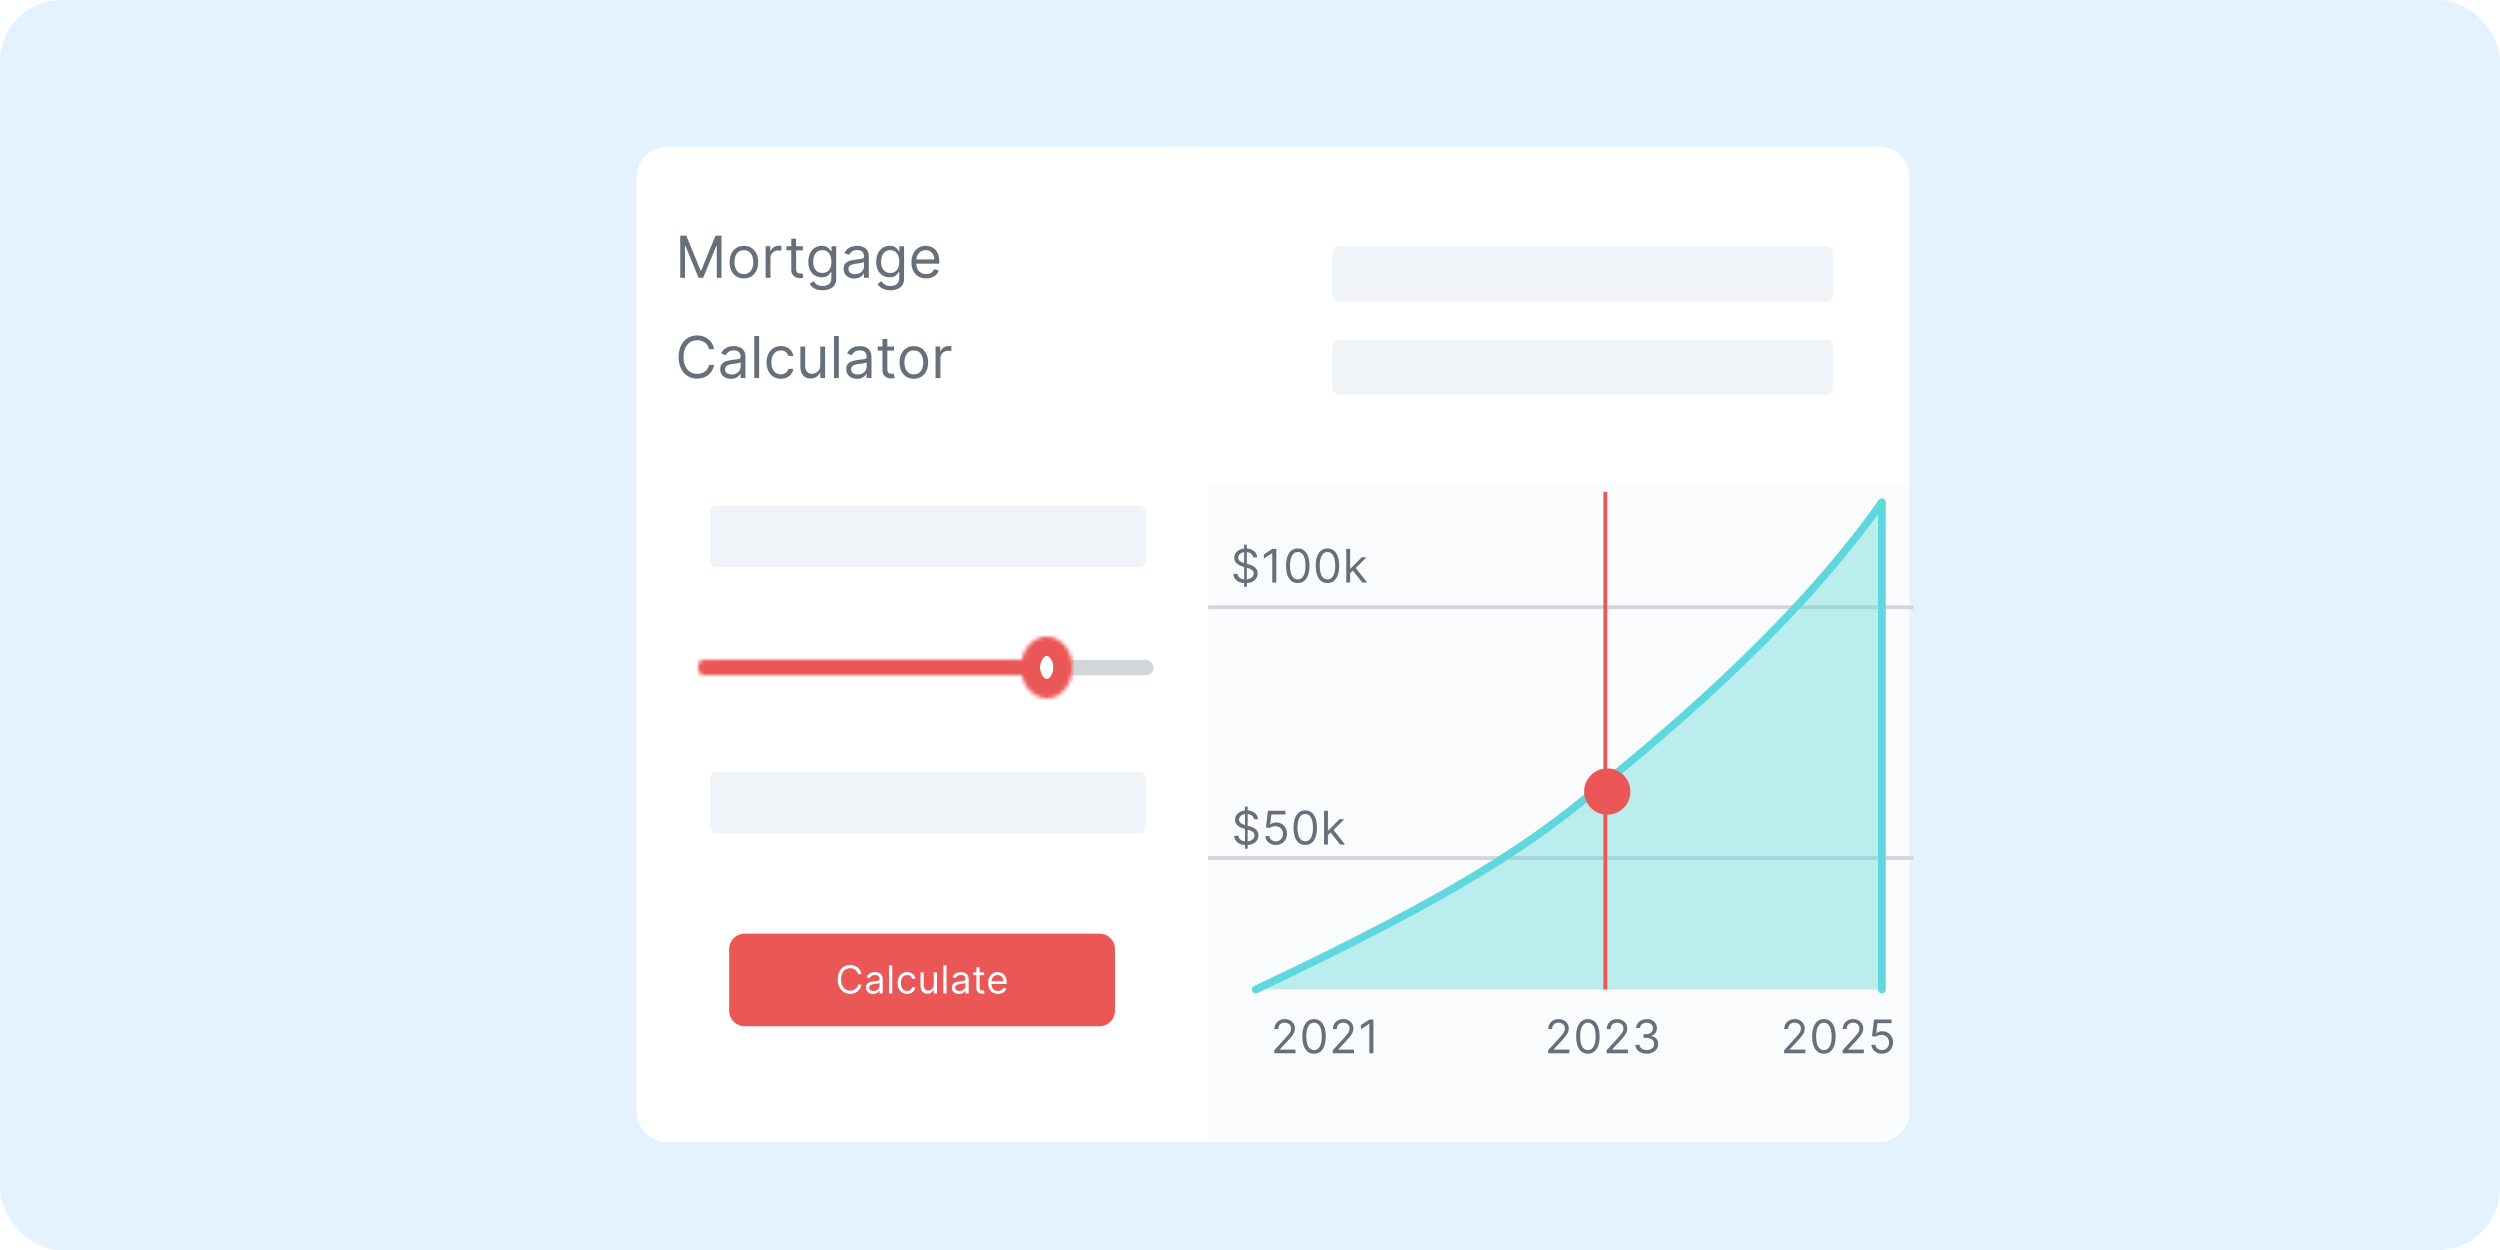 <svg width="648" height="324" viewBox="0 0 648 324" fill="none" xmlns="http://www.w3.org/2000/svg">
<rect width="648" height="324" rx="16" fill="#E3F2FC"/>
<g filter="url(#filter0_d)">
<g filter="url(#filter1_d)">
<path d="M300.385 33H487C491.418 33 495 36.582 495 41V283C495 287.418 491.418 291 487 291H300.385V33Z" fill="white"/>
</g>
<path d="M345.328 61.72C345.328 60.701 346.154 59.875 347.173 59.875H442.705H473.319C474.338 59.875 475.164 60.701 475.164 61.72V72.364C475.164 73.382 474.338 74.208 473.319 74.208H347.173C346.154 74.208 345.328 73.382 345.328 72.364V61.72Z" fill="#F0F3F7"/>
<path d="M300.385 121.848H495V283C495 287.418 491.418 291 487 291H300.385V121.848Z" fill="#FAFBFC"/>
<path d="M462.437 269V268.233L465.318 265.079C465.656 264.71 465.935 264.389 466.153 264.116C466.372 263.841 466.534 263.582 466.639 263.341C466.747 263.096 466.801 262.841 466.801 262.574C466.801 262.267 466.727 262.001 466.579 261.777C466.435 261.552 466.236 261.379 465.983 261.257C465.73 261.135 465.446 261.074 465.131 261.074C464.795 261.074 464.503 261.143 464.253 261.282C464.006 261.419 463.814 261.611 463.677 261.858C463.544 262.105 463.477 262.395 463.477 262.727H462.471C462.471 262.216 462.589 261.767 462.825 261.38C463.061 260.994 463.382 260.693 463.788 260.477C464.197 260.261 464.656 260.153 465.165 260.153C465.676 260.153 466.129 260.261 466.524 260.477C466.919 260.693 467.229 260.984 467.453 261.351C467.677 261.717 467.79 262.125 467.79 262.574C467.79 262.895 467.731 263.209 467.615 263.515C467.501 263.819 467.302 264.159 467.018 264.534C466.737 264.906 466.346 265.361 465.846 265.897L463.886 267.994V268.062H467.943V269H462.437ZM472.75 269.119C472.108 269.119 471.561 268.944 471.109 268.595C470.657 268.243 470.312 267.733 470.073 267.065C469.835 266.395 469.716 265.585 469.716 264.636C469.716 263.693 469.835 262.888 470.073 262.22C470.315 261.549 470.662 261.038 471.113 260.686C471.568 260.331 472.113 260.153 472.75 260.153C473.386 260.153 473.93 260.331 474.382 260.686C474.836 261.038 475.183 261.549 475.421 262.22C475.663 262.888 475.784 263.693 475.784 264.636C475.784 265.585 475.664 266.395 475.426 267.065C475.187 267.733 474.842 268.243 474.39 268.595C473.939 268.944 473.392 269.119 472.75 269.119ZM472.75 268.182C473.386 268.182 473.88 267.875 474.233 267.261C474.585 266.647 474.761 265.772 474.761 264.636C474.761 263.88 474.68 263.237 474.518 262.706C474.359 262.174 474.129 261.77 473.828 261.491C473.529 261.213 473.17 261.074 472.75 261.074C472.119 261.074 471.626 261.385 471.271 262.007C470.916 262.626 470.738 263.503 470.738 264.636C470.738 265.392 470.818 266.034 470.977 266.562C471.136 267.091 471.365 267.493 471.663 267.768C471.964 268.044 472.326 268.182 472.75 268.182ZM477.603 269V268.233L480.484 265.079C480.822 264.71 481.1 264.389 481.319 264.116C481.538 263.841 481.7 263.582 481.805 263.341C481.913 263.096 481.967 262.841 481.967 262.574C481.967 262.267 481.893 262.001 481.745 261.777C481.6 261.552 481.401 261.379 481.148 261.257C480.896 261.135 480.612 261.074 480.296 261.074C479.961 261.074 479.668 261.143 479.418 261.282C479.171 261.419 478.979 261.611 478.843 261.858C478.71 262.105 478.643 262.395 478.643 262.727H477.637C477.637 262.216 477.755 261.767 477.991 261.38C478.227 260.994 478.548 260.693 478.954 260.477C479.363 260.261 479.822 260.153 480.33 260.153C480.842 260.153 481.295 260.261 481.69 260.477C482.085 260.693 482.394 260.984 482.619 261.351C482.843 261.717 482.955 262.125 482.955 262.574C482.955 262.895 482.897 263.209 482.781 263.515C482.667 263.819 482.468 264.159 482.184 264.534C481.903 264.906 481.512 265.361 481.012 265.897L479.052 267.994V268.062H483.109V269H477.603ZM487.796 269.119C487.296 269.119 486.846 269.02 486.445 268.821C486.044 268.622 485.723 268.349 485.482 268.003C485.241 267.656 485.108 267.261 485.086 266.818H486.108C486.148 267.213 486.327 267.54 486.645 267.798C486.966 268.054 487.35 268.182 487.796 268.182C488.154 268.182 488.472 268.098 488.75 267.93C489.032 267.763 489.252 267.532 489.411 267.24C489.573 266.944 489.654 266.611 489.654 266.238C489.654 265.858 489.57 265.518 489.402 265.22C489.238 264.919 489.01 264.682 488.721 264.508C488.431 264.335 488.1 264.247 487.728 264.244C487.461 264.241 487.187 264.282 486.905 264.368C486.624 264.45 486.393 264.557 486.211 264.687L485.222 264.568L485.75 260.272H490.285V261.21H486.637L486.33 263.784H486.381C486.56 263.642 486.785 263.524 487.054 263.43C487.324 263.336 487.606 263.29 487.898 263.29C488.432 263.29 488.908 263.417 489.326 263.673C489.746 263.926 490.076 264.272 490.314 264.713C490.556 265.153 490.677 265.656 490.677 266.221C490.677 266.778 490.552 267.275 490.302 267.713C490.054 268.147 489.714 268.491 489.279 268.744C488.844 268.994 488.35 269.119 487.796 269.119Z" fill="#676F7A"/>
<path d="M401.267 269V268.233L404.148 265.079C404.486 264.71 404.765 264.389 404.983 264.116C405.202 263.841 405.364 263.582 405.469 263.341C405.577 263.096 405.631 262.841 405.631 262.574C405.631 262.267 405.557 262.001 405.41 261.777C405.265 261.552 405.066 261.379 404.813 261.257C404.56 261.135 404.276 261.074 403.961 261.074C403.625 261.074 403.333 261.143 403.083 261.282C402.836 261.419 402.644 261.611 402.508 261.858C402.374 262.105 402.307 262.395 402.307 262.727H401.302C401.302 262.216 401.419 261.767 401.655 261.38C401.891 260.994 402.212 260.693 402.618 260.477C403.027 260.261 403.486 260.153 403.995 260.153C404.506 260.153 404.959 260.261 405.354 260.477C405.749 260.693 406.059 260.984 406.283 261.351C406.508 261.717 406.62 262.125 406.62 262.574C406.62 262.895 406.562 263.209 406.445 263.515C406.331 263.819 406.133 264.159 405.848 264.534C405.567 264.906 405.177 265.361 404.677 265.897L402.716 267.994V268.062H406.773V269H401.267ZM411.58 269.119C410.938 269.119 410.391 268.944 409.939 268.595C409.487 268.243 409.142 267.733 408.904 267.065C408.665 266.395 408.546 265.585 408.546 264.636C408.546 263.693 408.665 262.888 408.904 262.22C409.145 261.549 409.492 261.038 409.943 260.686C410.398 260.331 410.943 260.153 411.58 260.153C412.216 260.153 412.76 260.331 413.212 260.686C413.666 261.038 414.013 261.549 414.252 262.22C414.493 262.888 414.614 263.693 414.614 264.636C414.614 265.585 414.494 266.395 414.256 267.065C414.017 267.733 413.672 268.243 413.22 268.595C412.769 268.944 412.222 269.119 411.58 269.119ZM411.58 268.182C412.216 268.182 412.71 267.875 413.063 267.261C413.415 266.647 413.591 265.772 413.591 264.636C413.591 263.88 413.51 263.237 413.348 262.706C413.189 262.174 412.959 261.77 412.658 261.491C412.36 261.213 412 261.074 411.58 261.074C410.949 261.074 410.456 261.385 410.101 262.007C409.746 262.626 409.568 263.503 409.568 264.636C409.568 265.392 409.648 266.034 409.807 266.562C409.966 267.091 410.195 267.493 410.493 267.768C410.794 268.044 411.156 268.182 411.58 268.182ZM416.433 269V268.233L419.314 265.079C419.652 264.71 419.93 264.389 420.149 264.116C420.368 263.841 420.53 263.582 420.635 263.341C420.743 263.096 420.797 262.841 420.797 262.574C420.797 262.267 420.723 262.001 420.575 261.777C420.43 261.552 420.231 261.379 419.979 261.257C419.726 261.135 419.442 261.074 419.126 261.074C418.791 261.074 418.498 261.143 418.248 261.282C418.001 261.419 417.81 261.611 417.673 261.858C417.54 262.105 417.473 262.395 417.473 262.727H416.467C416.467 262.216 416.585 261.767 416.821 261.38C417.057 260.994 417.378 260.693 417.784 260.477C418.193 260.261 418.652 260.153 419.16 260.153C419.672 260.153 420.125 260.261 420.52 260.477C420.915 260.693 421.224 260.984 421.449 261.351C421.673 261.717 421.785 262.125 421.785 262.574C421.785 262.895 421.727 263.209 421.611 263.515C421.497 263.819 421.298 264.159 421.014 264.534C420.733 264.906 420.342 265.361 419.842 265.897L417.882 267.994V268.062H421.939V269H416.433ZM426.848 269.119C426.285 269.119 425.784 269.022 425.343 268.829C424.906 268.636 424.558 268.368 424.299 268.024C424.044 267.677 423.904 267.275 423.882 266.818H424.956C424.978 267.099 425.075 267.342 425.245 267.547C425.416 267.748 425.639 267.905 425.914 268.015C426.19 268.126 426.495 268.182 426.831 268.182C427.206 268.182 427.538 268.116 427.828 267.986C428.117 267.855 428.345 267.673 428.51 267.44C428.674 267.207 428.757 266.937 428.757 266.63C428.757 266.309 428.677 266.027 428.518 265.782C428.359 265.535 428.126 265.342 427.819 265.203C427.512 265.064 427.137 264.994 426.694 264.994H425.995V264.057H426.694C427.041 264.057 427.345 263.994 427.606 263.869C427.87 263.744 428.076 263.568 428.224 263.341C428.375 263.113 428.45 262.846 428.45 262.54C428.45 262.244 428.385 261.987 428.254 261.768C428.123 261.549 427.938 261.379 427.7 261.257C427.464 261.135 427.186 261.074 426.865 261.074C426.563 261.074 426.279 261.129 426.012 261.24C425.748 261.348 425.532 261.505 425.365 261.713C425.197 261.917 425.106 262.165 425.092 262.454H424.069C424.086 261.997 424.224 261.596 424.483 261.253C424.741 260.906 425.079 260.636 425.497 260.443C425.917 260.25 426.379 260.153 426.882 260.153C427.421 260.153 427.885 260.263 428.271 260.481C428.657 260.697 428.954 260.983 429.162 261.338C429.369 261.693 429.473 262.076 429.473 262.488C429.473 262.98 429.343 263.399 429.085 263.745C428.829 264.092 428.481 264.332 428.041 264.466V264.534C428.592 264.625 429.022 264.859 429.332 265.237C429.642 265.612 429.796 266.076 429.796 266.63C429.796 267.105 429.667 267.531 429.409 267.909C429.153 268.284 428.804 268.579 428.36 268.795C427.917 269.011 427.413 269.119 426.848 269.119Z" fill="#676F7A"/>
<path d="M330.288 269V268.233L333.169 265.079C333.507 264.71 333.786 264.389 334.004 264.116C334.223 263.841 334.385 263.582 334.49 263.341C334.598 263.096 334.652 262.841 334.652 262.574C334.652 262.267 334.578 262.001 334.431 261.777C334.286 261.552 334.087 261.379 333.834 261.257C333.581 261.135 333.297 261.074 332.982 261.074C332.646 261.074 332.354 261.143 332.104 261.282C331.857 261.419 331.665 261.611 331.529 261.858C331.395 262.105 331.328 262.395 331.328 262.727H330.323C330.323 262.216 330.44 261.767 330.676 261.38C330.912 260.994 331.233 260.693 331.639 260.477C332.048 260.261 332.507 260.153 333.016 260.153C333.527 260.153 333.98 260.261 334.375 260.477C334.77 260.693 335.08 260.984 335.304 261.351C335.529 261.717 335.641 262.125 335.641 262.574C335.641 262.895 335.583 263.209 335.466 263.515C335.352 263.819 335.154 264.159 334.869 264.534C334.588 264.906 334.198 265.361 333.698 265.897L331.737 267.994V268.062H335.794V269H330.288ZM340.601 269.119C339.959 269.119 339.412 268.944 338.96 268.595C338.508 268.243 338.163 267.733 337.925 267.065C337.686 266.395 337.567 265.585 337.567 264.636C337.567 263.693 337.686 262.888 337.925 262.22C338.166 261.549 338.513 261.038 338.964 260.686C339.419 260.331 339.964 260.153 340.601 260.153C341.237 260.153 341.781 260.331 342.233 260.686C342.687 261.038 343.034 261.549 343.273 262.22C343.514 262.888 343.635 263.693 343.635 264.636C343.635 265.585 343.515 266.395 343.277 267.065C343.038 267.733 342.693 268.243 342.241 268.595C341.79 268.944 341.243 269.119 340.601 269.119ZM340.601 268.182C341.237 268.182 341.731 267.875 342.084 267.261C342.436 266.647 342.612 265.772 342.612 264.636C342.612 263.88 342.531 263.237 342.369 262.706C342.21 262.174 341.98 261.77 341.679 261.491C341.381 261.213 341.021 261.074 340.601 261.074C339.97 261.074 339.477 261.385 339.122 262.007C338.767 262.626 338.589 263.503 338.589 264.636C338.589 265.392 338.669 266.034 338.828 266.562C338.987 267.091 339.216 267.493 339.514 267.768C339.815 268.044 340.177 268.182 340.601 268.182ZM345.454 269V268.233L348.335 265.079C348.673 264.71 348.951 264.389 349.17 264.116C349.389 263.841 349.551 263.582 349.656 263.341C349.764 263.096 349.818 262.841 349.818 262.574C349.818 262.267 349.744 262.001 349.596 261.777C349.451 261.552 349.252 261.379 349 261.257C348.747 261.135 348.463 261.074 348.147 261.074C347.812 261.074 347.519 261.143 347.269 261.282C347.022 261.419 346.831 261.611 346.694 261.858C346.561 262.105 346.494 262.395 346.494 262.727H345.488C345.488 262.216 345.606 261.767 345.842 261.38C346.078 260.994 346.399 260.693 346.805 260.477C347.214 260.261 347.673 260.153 348.181 260.153C348.693 260.153 349.146 260.261 349.541 260.477C349.936 260.693 350.245 260.984 350.47 261.351C350.694 261.717 350.806 262.125 350.806 262.574C350.806 262.895 350.748 263.209 350.632 263.515C350.518 263.819 350.319 264.159 350.035 264.534C349.754 264.906 349.363 265.361 348.863 265.897L346.903 267.994V268.062H350.96V269H345.454ZM355.988 260.272V269H354.931V261.38H354.88L352.749 262.795V261.721L354.931 260.272H355.988Z" fill="#676F7A"/>
<rect x="313.145" y="152.896" width="182.855" height="1" fill="#D2D6DB"/>
<path d="M322.477 148.091V137.182H323.176V148.091H322.477ZM324.83 140.455C324.778 140.023 324.571 139.688 324.207 139.449C323.844 139.21 323.398 139.091 322.869 139.091C322.483 139.091 322.145 139.153 321.855 139.278C321.568 139.403 321.344 139.575 321.182 139.794C321.023 140.013 320.943 140.261 320.943 140.54C320.943 140.773 320.999 140.973 321.109 141.141C321.223 141.305 321.368 141.443 321.544 141.554C321.72 141.662 321.905 141.751 322.098 141.822C322.291 141.891 322.469 141.946 322.631 141.989L323.517 142.227C323.744 142.287 323.997 142.369 324.276 142.474C324.557 142.58 324.825 142.723 325.081 142.905C325.339 143.084 325.553 143.314 325.72 143.595C325.888 143.876 325.972 144.222 325.972 144.631C325.972 145.102 325.848 145.528 325.601 145.909C325.357 146.29 324.999 146.592 324.527 146.817C324.058 147.041 323.489 147.153 322.818 147.153C322.193 147.153 321.652 147.053 321.195 146.851C320.74 146.649 320.382 146.368 320.121 146.007C319.862 145.646 319.716 145.227 319.682 144.75H320.773C320.801 145.08 320.912 145.352 321.105 145.568C321.301 145.781 321.548 145.94 321.847 146.045C322.148 146.148 322.472 146.199 322.818 146.199C323.222 146.199 323.584 146.134 323.905 146.003C324.226 145.869 324.48 145.685 324.668 145.449C324.855 145.21 324.949 144.932 324.949 144.614C324.949 144.324 324.868 144.088 324.706 143.906C324.544 143.724 324.331 143.577 324.067 143.463C323.803 143.349 323.517 143.25 323.21 143.165L322.136 142.858C321.455 142.662 320.915 142.382 320.517 142.018C320.119 141.655 319.92 141.179 319.92 140.591C319.92 140.102 320.053 139.676 320.317 139.312C320.584 138.946 320.942 138.662 321.391 138.46C321.842 138.256 322.347 138.153 322.903 138.153C323.466 138.153 323.966 138.254 324.403 138.456C324.841 138.655 325.188 138.928 325.443 139.274C325.702 139.621 325.838 140.014 325.852 140.455H324.83ZM330.824 138.273V147H329.767V139.381H329.716L327.585 140.795V139.722L329.767 138.273H330.824ZM336.38 147.119C335.738 147.119 335.192 146.945 334.74 146.595C334.288 146.243 333.943 145.733 333.704 145.065C333.466 144.395 333.346 143.585 333.346 142.636C333.346 141.693 333.466 140.888 333.704 140.22C333.946 139.55 334.292 139.038 334.744 138.686C335.199 138.331 335.744 138.153 336.38 138.153C337.017 138.153 337.561 138.331 338.013 138.686C338.467 139.038 338.814 139.55 339.052 140.22C339.294 140.888 339.415 141.693 339.415 142.636C339.415 143.585 339.295 144.395 339.057 145.065C338.818 145.733 338.473 146.243 338.021 146.595C337.569 146.945 337.023 147.119 336.38 147.119ZM336.38 146.182C337.017 146.182 337.511 145.875 337.863 145.261C338.216 144.648 338.392 143.773 338.392 142.636C338.392 141.881 338.311 141.237 338.149 140.706C337.99 140.175 337.76 139.77 337.459 139.491C337.16 139.213 336.801 139.074 336.38 139.074C335.75 139.074 335.257 139.385 334.902 140.007C334.547 140.626 334.369 141.503 334.369 142.636C334.369 143.392 334.449 144.034 334.608 144.562C334.767 145.091 334.996 145.493 335.294 145.768C335.595 146.044 335.957 146.182 336.38 146.182ZM344.08 147.119C343.438 147.119 342.892 146.945 342.44 146.595C341.988 146.243 341.643 145.733 341.404 145.065C341.166 144.395 341.046 143.585 341.046 142.636C341.046 141.693 341.166 140.888 341.404 140.22C341.646 139.55 341.992 139.038 342.444 138.686C342.899 138.331 343.444 138.153 344.08 138.153C344.717 138.153 345.261 138.331 345.713 138.686C346.167 139.038 346.514 139.55 346.752 140.22C346.994 140.888 347.115 141.693 347.115 142.636C347.115 143.585 346.995 144.395 346.757 145.065C346.518 145.733 346.173 146.243 345.721 146.595C345.269 146.945 344.723 147.119 344.08 147.119ZM344.08 146.182C344.717 146.182 345.211 145.875 345.563 145.261C345.916 144.648 346.092 143.773 346.092 142.636C346.092 141.881 346.011 141.237 345.849 140.706C345.69 140.175 345.46 139.77 345.159 139.491C344.86 139.213 344.501 139.074 344.08 139.074C343.45 139.074 342.957 139.385 342.602 140.007C342.247 140.626 342.069 141.503 342.069 142.636C342.069 143.392 342.149 144.034 342.308 144.562C342.467 145.091 342.696 145.493 342.994 145.768C343.295 146.044 343.657 146.182 344.08 146.182ZM349.888 144.614L349.871 143.369H350.076L352.94 140.455H354.184L351.133 143.54H351.048L349.888 144.614ZM348.951 147V138.273H349.957V147H348.951ZM353.11 147L350.553 143.761L351.269 143.062L354.388 147H353.11Z" fill="#676F7A"/>
<rect x="312.839" y="217.896" width="183.161" height="1" fill="#D2D6DB"/>
<path d="M322.695 215.987V205.078H323.394V215.987H322.695ZM325.047 208.35C324.996 207.918 324.788 207.583 324.425 207.345C324.061 207.106 323.615 206.987 323.087 206.987C322.7 206.987 322.362 207.049 322.073 207.174C321.786 207.299 321.561 207.471 321.399 207.69C321.24 207.909 321.161 208.157 321.161 208.436C321.161 208.668 321.216 208.869 321.327 209.036C321.44 209.201 321.585 209.339 321.761 209.45C321.938 209.558 322.122 209.647 322.315 209.718C322.509 209.786 322.686 209.842 322.848 209.884L323.735 210.123C323.962 210.183 324.215 210.265 324.493 210.37C324.774 210.475 325.043 210.619 325.298 210.801C325.557 210.98 325.77 211.21 325.938 211.491C326.105 211.772 326.189 212.117 326.189 212.526C326.189 212.998 326.065 213.424 325.818 213.805C325.574 214.186 325.216 214.488 324.744 214.713C324.276 214.937 323.706 215.049 323.036 215.049C322.411 215.049 321.869 214.948 321.412 214.747C320.958 214.545 320.6 214.264 320.338 213.903C320.08 213.542 319.933 213.123 319.899 212.646H320.99C321.019 212.975 321.129 213.248 321.323 213.464C321.519 213.677 321.766 213.836 322.064 213.941C322.365 214.043 322.689 214.095 323.036 214.095C323.439 214.095 323.801 214.029 324.122 213.899C324.443 213.765 324.698 213.58 324.885 213.345C325.073 213.106 325.166 212.828 325.166 212.509C325.166 212.22 325.085 211.984 324.923 211.802C324.761 211.62 324.548 211.472 324.284 211.359C324.02 211.245 323.735 211.146 323.428 211.061L322.354 210.754C321.672 210.558 321.132 210.278 320.735 209.914C320.337 209.551 320.138 209.075 320.138 208.487C320.138 207.998 320.27 207.572 320.534 207.208C320.801 206.842 321.159 206.558 321.608 206.356C322.06 206.151 322.564 206.049 323.121 206.049C323.683 206.049 324.183 206.15 324.621 206.352C325.058 206.551 325.405 206.823 325.661 207.17C325.919 207.516 326.056 207.91 326.07 208.35H325.047ZM330.7 215.015C330.2 215.015 329.75 214.916 329.35 214.717C328.949 214.518 328.628 214.245 328.387 213.899C328.145 213.552 328.013 213.157 327.99 212.714H329.013C329.053 213.109 329.232 213.436 329.55 213.694C329.871 213.95 330.254 214.078 330.7 214.078C331.058 214.078 331.377 213.994 331.655 213.826C331.936 213.659 332.156 213.428 332.316 213.136C332.477 212.84 332.558 212.507 332.558 212.134C332.558 211.754 332.475 211.414 332.307 211.116C332.142 210.815 331.915 210.578 331.625 210.404C331.335 210.231 331.004 210.143 330.632 210.14C330.365 210.137 330.091 210.178 329.81 210.264C329.529 210.346 329.297 210.453 329.115 210.583L328.127 210.464L328.655 206.168H333.189V207.106H329.541L329.235 209.68H329.286C329.465 209.538 329.689 209.42 329.959 209.326C330.229 209.232 330.51 209.186 330.803 209.186C331.337 209.186 331.813 209.313 332.23 209.569C332.651 209.822 332.98 210.168 333.219 210.609C333.46 211.049 333.581 211.552 333.581 212.117C333.581 212.674 333.456 213.171 333.206 213.609C332.959 214.043 332.618 214.387 332.183 214.64C331.749 214.89 331.254 215.015 330.7 215.015ZM338.321 215.015C337.679 215.015 337.132 214.84 336.68 214.491C336.228 214.139 335.883 213.629 335.644 212.961C335.406 212.291 335.286 211.481 335.286 210.532C335.286 209.589 335.406 208.784 335.644 208.116C335.886 207.445 336.233 206.934 336.684 206.582C337.139 206.227 337.684 206.049 338.321 206.049C338.957 206.049 339.501 206.227 339.953 206.582C340.407 206.934 340.754 207.445 340.992 208.116C341.234 208.784 341.355 209.589 341.355 210.532C341.355 211.481 341.235 212.291 340.997 212.961C340.758 213.629 340.413 214.139 339.961 214.491C339.51 214.84 338.963 215.015 338.321 215.015ZM338.321 214.078C338.957 214.078 339.451 213.771 339.804 213.157C340.156 212.543 340.332 211.668 340.332 210.532C340.332 209.776 340.251 209.133 340.089 208.602C339.93 208.07 339.7 207.666 339.399 207.387C339.1 207.109 338.741 206.97 338.321 206.97C337.69 206.97 337.197 207.281 336.842 207.903C336.487 208.522 336.309 209.399 336.309 210.532C336.309 211.288 336.389 211.93 336.548 212.458C336.707 212.987 336.936 213.389 337.234 213.664C337.535 213.94 337.897 214.078 338.321 214.078ZM344.129 212.509L344.111 211.265H344.316L347.18 208.35H348.424L345.373 211.436H345.288L344.129 212.509ZM343.191 214.896V206.168H344.197V214.896H343.191ZM347.35 214.896L344.793 211.657L345.509 210.958L348.629 214.896H347.35Z" fill="#676F7A"/>
<path d="M345.328 85.907C345.328 84.888 346.154 84.062 347.173 84.062H442.705H473.319C474.338 84.062 475.164 84.888 475.164 85.907V96.551C475.164 97.57 474.338 98.396 473.319 98.396H347.173C346.154 98.396 345.328 97.57 345.328 96.551V85.907Z" fill="#F0F3F7"/>
<path fill-rule="evenodd" clip-rule="evenodd" d="M325.492 252.479C379.407 227.015 397.187 214.194 412.342 201.84C427.496 189.486 463.815 160.203 487.787 126.167V252.479" fill="#5ED8DD" fill-opacity="0.4"/>
<path d="M325.492 252.479C379.407 227.015 397.187 214.194 412.342 201.84C427.496 189.486 463.815 160.203 487.787 126.167V252.479" stroke="#5ED8DD" stroke-width="2" stroke-linecap="round" stroke-linejoin="round"/>
<rect x="415.604" y="252.479" width="129" height="1" transform="rotate(-90 415.604 252.479)" fill="#EB5757"/>
<circle cx="416.604" cy="201.173" r="6" transform="rotate(-90 416.604 201.173)" fill="#EB5757"/>
<g filter="url(#filter2_d)">
<path d="M165 41C165 36.582 168.582 33 173 33H313.145V291H173C168.582 291 165 287.418 165 283V41Z" fill="white"/>
</g>
<path d="M184 197.845C184 196.826 184.826 196 185.845 196H268.75H295.155C296.174 196 297 196.826 297 197.845V210.155C297 211.174 296.174 212 295.155 212H185.845C184.826 212 184 211.174 184 210.155V197.845Z" fill="#F0F3F7"/>
<path d="M176.321 57.091H177.898L181.605 66.146H181.733L185.44 57.091H187.017V68H185.781V59.712H185.675L182.266 68H181.072L177.663 59.712H177.557V68H176.321V57.091ZM192.819 68.171C192.081 68.171 191.432 67.995 190.875 67.643C190.321 67.291 189.888 66.8 189.575 66.168C189.266 65.535 189.112 64.797 189.112 63.952C189.112 63.099 189.266 62.355 189.575 61.72C189.888 61.084 190.321 60.591 190.875 60.239C191.432 59.887 192.081 59.712 192.819 59.712C193.558 59.712 194.204 59.887 194.758 60.239C195.316 60.591 195.749 61.084 196.058 61.72C196.37 62.355 196.527 63.099 196.527 63.952C196.527 64.797 196.37 65.535 196.058 66.168C195.749 66.8 195.316 67.291 194.758 67.643C194.204 67.995 193.558 68.171 192.819 68.171ZM192.819 67.041C193.38 67.041 193.842 66.897 194.204 66.61C194.566 66.322 194.834 65.944 195.008 65.475C195.182 65.006 195.269 64.499 195.269 63.952C195.269 63.405 195.182 62.895 195.008 62.423C194.834 61.951 194.566 61.569 194.204 61.278C193.842 60.986 193.38 60.841 192.819 60.841C192.258 60.841 191.796 60.986 191.434 61.278C191.072 61.569 190.804 61.951 190.63 62.423C190.456 62.895 190.369 63.405 190.369 63.952C190.369 64.499 190.456 65.006 190.63 65.475C190.804 65.944 191.072 66.322 191.434 66.61C191.796 66.897 192.258 67.041 192.819 67.041ZM198.445 68V59.818H199.66V61.054H199.745C199.894 60.649 200.164 60.321 200.555 60.069C200.945 59.816 201.386 59.69 201.876 59.69C201.968 59.69 202.084 59.692 202.222 59.696C202.361 59.699 202.465 59.705 202.536 59.712V60.99C202.494 60.979 202.396 60.963 202.243 60.942C202.094 60.917 201.936 60.905 201.769 60.905C201.372 60.905 201.017 60.988 200.704 61.155C200.395 61.319 200.15 61.546 199.969 61.837C199.791 62.125 199.703 62.453 199.703 62.822V68H198.445ZM208.097 59.818V60.883H203.857V59.818H208.097ZM205.093 57.858H206.35V65.656C206.35 66.011 206.402 66.278 206.505 66.455C206.611 66.629 206.746 66.746 206.91 66.807C207.077 66.864 207.252 66.892 207.437 66.892C207.575 66.892 207.689 66.885 207.778 66.871C207.867 66.853 207.938 66.839 207.991 66.828L208.247 67.957C208.161 67.989 208.042 68.021 207.89 68.053C207.737 68.089 207.544 68.106 207.309 68.106C206.954 68.106 206.606 68.03 206.265 67.877C205.928 67.725 205.647 67.492 205.423 67.18C205.203 66.867 205.093 66.473 205.093 65.997V57.858ZM213.203 71.239C212.596 71.239 212.074 71.16 211.637 71.004C211.2 70.852 210.836 70.649 210.545 70.397C210.257 70.148 210.028 69.882 209.858 69.598L210.859 68.895C210.973 69.044 211.117 69.215 211.291 69.406C211.465 69.602 211.703 69.77 212.005 69.912C212.31 70.058 212.71 70.131 213.203 70.131C213.864 70.131 214.409 69.971 214.838 69.651C215.268 69.332 215.483 68.831 215.483 68.149V66.487H215.376C215.284 66.636 215.153 66.821 214.982 67.041C214.815 67.258 214.574 67.451 214.258 67.622C213.945 67.789 213.523 67.872 212.99 67.872C212.33 67.872 211.737 67.716 211.211 67.403C210.689 67.091 210.275 66.636 209.97 66.04C209.668 65.443 209.517 64.719 209.517 63.867C209.517 63.028 209.664 62.299 209.959 61.677C210.254 61.052 210.664 60.569 211.19 60.228C211.715 59.884 212.322 59.712 213.011 59.712C213.544 59.712 213.967 59.8 214.279 59.978C214.595 60.152 214.837 60.351 215.004 60.575C215.174 60.795 215.305 60.976 215.398 61.118H215.526V59.818H216.74V68.234C216.74 68.938 216.58 69.509 216.261 69.95C215.945 70.394 215.518 70.718 214.982 70.924C214.45 71.134 213.857 71.239 213.203 71.239ZM213.161 66.743C213.665 66.743 214.091 66.627 214.439 66.397C214.787 66.166 215.051 65.834 215.233 65.401C215.414 64.967 215.504 64.449 215.504 63.845C215.504 63.256 215.415 62.735 215.238 62.284C215.06 61.834 214.798 61.48 214.45 61.224C214.102 60.969 213.672 60.841 213.161 60.841C212.628 60.841 212.184 60.976 211.829 61.246C211.477 61.516 211.213 61.878 211.035 62.332C210.861 62.787 210.774 63.291 210.774 63.845C210.774 64.413 210.863 64.916 211.04 65.353C211.222 65.786 211.488 66.127 211.839 66.375C212.195 66.62 212.635 66.743 213.161 66.743ZM221.449 68.192C220.93 68.192 220.46 68.094 220.037 67.899C219.615 67.7 219.279 67.414 219.031 67.041C218.782 66.665 218.658 66.21 218.658 65.678C218.658 65.209 218.75 64.829 218.935 64.538C219.119 64.243 219.366 64.012 219.675 63.845C219.984 63.678 220.325 63.554 220.698 63.472C221.074 63.387 221.452 63.32 221.832 63.27C222.33 63.206 222.733 63.158 223.042 63.126C223.354 63.091 223.581 63.032 223.723 62.95C223.869 62.869 223.942 62.727 223.942 62.524V62.481C223.942 61.956 223.798 61.548 223.51 61.256C223.226 60.965 222.795 60.82 222.216 60.82C221.616 60.82 221.145 60.951 220.804 61.214C220.463 61.477 220.224 61.757 220.085 62.055L218.892 61.629C219.105 61.132 219.389 60.745 219.744 60.468C220.103 60.188 220.494 59.992 220.916 59.882C221.342 59.769 221.761 59.712 222.173 59.712C222.436 59.712 222.738 59.744 223.079 59.807C223.423 59.868 223.755 59.994 224.075 60.186C224.398 60.377 224.666 60.667 224.879 61.054C225.092 61.441 225.199 61.959 225.199 62.609V68H223.942V66.892H223.878C223.793 67.07 223.651 67.26 223.452 67.462C223.253 67.664 222.988 67.837 222.658 67.979C222.328 68.121 221.925 68.192 221.449 68.192ZM221.641 67.062C222.138 67.062 222.557 66.965 222.898 66.769C223.242 66.574 223.501 66.322 223.675 66.013C223.853 65.704 223.942 65.379 223.942 65.038V63.888C223.888 63.952 223.771 64.01 223.59 64.064C223.413 64.113 223.207 64.158 222.972 64.197C222.741 64.232 222.516 64.264 222.296 64.293C222.079 64.317 221.903 64.339 221.768 64.356C221.442 64.399 221.136 64.468 220.852 64.564C220.572 64.657 220.344 64.797 220.17 64.985C220 65.17 219.915 65.422 219.915 65.742C219.915 66.178 220.076 66.508 220.4 66.732C220.726 66.952 221.14 67.062 221.641 67.062ZM230.796 71.239C230.189 71.239 229.667 71.16 229.23 71.004C228.793 70.852 228.429 70.649 228.138 70.397C227.85 70.148 227.621 69.882 227.451 69.598L228.452 68.895C228.566 69.044 228.71 69.215 228.884 69.406C229.058 69.602 229.296 69.77 229.597 69.912C229.903 70.058 230.302 70.131 230.796 70.131C231.456 70.131 232.002 69.971 232.431 69.651C232.861 69.332 233.076 68.831 233.076 68.149V66.487H232.969C232.877 66.636 232.745 66.821 232.575 67.041C232.408 67.258 232.167 67.451 231.851 67.622C231.538 67.789 231.116 67.872 230.583 67.872C229.922 67.872 229.329 67.716 228.804 67.403C228.282 67.091 227.868 66.636 227.563 66.04C227.261 65.443 227.11 64.719 227.11 63.867C227.11 63.028 227.257 62.299 227.552 61.677C227.847 61.052 228.257 60.569 228.782 60.228C229.308 59.884 229.915 59.712 230.604 59.712C231.137 59.712 231.559 59.8 231.872 59.978C232.188 60.152 232.429 60.351 232.596 60.575C232.767 60.795 232.898 60.976 232.991 61.118H233.118V59.818H234.333V68.234C234.333 68.938 234.173 69.509 233.853 69.95C233.537 70.394 233.111 70.718 232.575 70.924C232.042 71.134 231.449 71.239 230.796 71.239ZM230.753 66.743C231.258 66.743 231.684 66.627 232.032 66.397C232.38 66.166 232.644 65.834 232.825 65.401C233.006 64.967 233.097 64.449 233.097 63.845C233.097 63.256 233.008 62.735 232.831 62.284C232.653 61.834 232.39 61.48 232.042 61.224C231.694 60.969 231.265 60.841 230.753 60.841C230.221 60.841 229.777 60.976 229.422 61.246C229.07 61.516 228.805 61.878 228.628 62.332C228.454 62.787 228.367 63.291 228.367 63.845C228.367 64.413 228.456 64.916 228.633 65.353C228.814 65.786 229.081 66.127 229.432 66.375C229.787 66.62 230.228 66.743 230.753 66.743ZM240.064 68.171C239.276 68.171 238.596 67.996 238.024 67.648C237.456 67.297 237.017 66.807 236.709 66.178C236.403 65.546 236.25 64.811 236.25 63.973C236.25 63.135 236.403 62.396 236.709 61.757C237.017 61.114 237.447 60.614 237.998 60.255C238.552 59.893 239.198 59.712 239.937 59.712C240.363 59.712 240.783 59.783 241.199 59.925C241.614 60.067 241.993 60.298 242.334 60.617C242.674 60.933 242.946 61.352 243.149 61.874C243.351 62.396 243.452 63.039 243.452 63.803V64.335H237.145V63.249H242.174C242.174 62.787 242.081 62.375 241.897 62.013C241.716 61.651 241.456 61.365 241.119 61.155C240.785 60.946 240.391 60.841 239.937 60.841C239.436 60.841 239.003 60.965 238.637 61.214C238.275 61.459 237.996 61.778 237.801 62.173C237.605 62.567 237.508 62.989 237.508 63.44V64.165C237.508 64.783 237.614 65.306 237.827 65.736C238.044 66.162 238.344 66.487 238.727 66.711C239.111 66.931 239.557 67.041 240.064 67.041C240.395 67.041 240.693 66.995 240.959 66.903C241.229 66.807 241.462 66.665 241.657 66.477C241.852 66.285 242.003 66.047 242.11 65.763L243.324 66.104C243.196 66.516 242.982 66.878 242.68 67.19C242.378 67.499 242.005 67.741 241.561 67.915C241.117 68.085 240.618 68.171 240.064 68.171ZM185.099 86.5H183.778C183.7 86.12 183.564 85.786 183.368 85.499C183.176 85.211 182.942 84.969 182.665 84.774C182.392 84.575 182.088 84.426 181.754 84.327C181.42 84.227 181.072 84.178 180.71 84.178C180.05 84.178 179.451 84.344 178.915 84.678C178.382 85.012 177.958 85.504 177.642 86.154C177.33 86.804 177.173 87.601 177.173 88.546C177.173 89.49 177.33 90.287 177.642 90.937C177.958 91.587 178.382 92.079 178.915 92.413C179.451 92.746 180.05 92.913 180.71 92.913C181.072 92.913 181.42 92.864 181.754 92.764C182.088 92.665 182.392 92.517 182.665 92.322C182.942 92.123 183.176 91.88 183.368 91.592C183.564 91.301 183.7 90.967 183.778 90.591H185.099C185 91.148 184.819 91.647 184.556 92.088C184.293 92.528 183.967 92.903 183.576 93.212C183.185 93.517 182.747 93.75 182.26 93.909C181.777 94.069 181.261 94.149 180.71 94.149C179.78 94.149 178.952 93.922 178.228 93.467C177.504 93.013 176.934 92.367 176.518 91.528C176.103 90.69 175.895 89.696 175.895 88.546C175.895 87.395 176.103 86.401 176.518 85.562C176.934 84.724 177.504 84.078 178.228 83.624C178.952 83.169 179.78 82.942 180.71 82.942C181.261 82.942 181.777 83.022 182.26 83.181C182.747 83.341 183.185 83.576 183.576 83.885C183.967 84.19 184.293 84.563 184.556 85.003C184.819 85.44 185 85.939 185.099 86.5ZM189.471 94.192C188.953 94.192 188.482 94.094 188.06 93.899C187.637 93.7 187.302 93.414 187.053 93.041C186.804 92.665 186.68 92.21 186.68 91.678C186.68 91.209 186.772 90.829 186.957 90.538C187.142 90.243 187.389 90.012 187.698 89.845C188.006 89.678 188.347 89.554 188.72 89.472C189.097 89.387 189.475 89.32 189.855 89.27C190.352 89.206 190.755 89.158 191.064 89.126C191.377 89.091 191.604 89.032 191.746 88.95C191.891 88.869 191.964 88.727 191.964 88.524V88.481C191.964 87.956 191.82 87.548 191.533 87.256C191.249 86.965 190.817 86.82 190.238 86.82C189.638 86.82 189.168 86.951 188.827 87.214C188.486 87.477 188.246 87.757 188.108 88.055L186.915 87.629C187.128 87.132 187.412 86.745 187.767 86.468C188.125 86.188 188.516 85.992 188.939 85.882C189.365 85.769 189.784 85.712 190.196 85.712C190.459 85.712 190.76 85.744 191.101 85.808C191.446 85.868 191.778 85.994 192.097 86.186C192.421 86.377 192.689 86.667 192.902 87.054C193.115 87.441 193.221 87.96 193.221 88.609V94H191.964V92.892H191.9C191.815 93.07 191.673 93.26 191.474 93.462C191.275 93.664 191.011 93.837 190.68 93.979C190.35 94.121 189.947 94.192 189.471 94.192ZM189.663 93.062C190.16 93.062 190.579 92.965 190.92 92.769C191.265 92.574 191.524 92.322 191.698 92.013C191.875 91.704 191.964 91.379 191.964 91.038V89.888C191.911 89.952 191.794 90.01 191.613 90.064C191.435 90.113 191.229 90.158 190.995 90.197C190.764 90.232 190.538 90.264 190.318 90.293C190.102 90.317 189.926 90.339 189.791 90.356C189.464 90.399 189.159 90.468 188.875 90.564C188.594 90.657 188.367 90.797 188.193 90.985C188.022 91.17 187.937 91.422 187.937 91.742C187.937 92.178 188.099 92.508 188.422 92.732C188.749 92.952 189.162 93.062 189.663 93.062ZM196.773 83.091V94H195.516V83.091H196.773ZM202.399 94.171C201.632 94.171 200.972 93.989 200.418 93.627C199.864 93.265 199.438 92.766 199.139 92.13C198.841 91.495 198.692 90.769 198.692 89.952C198.692 89.121 198.845 88.387 199.15 87.752C199.459 87.113 199.889 86.614 200.439 86.255C200.993 85.893 201.639 85.712 202.378 85.712C202.953 85.712 203.472 85.818 203.933 86.031C204.395 86.244 204.773 86.543 205.068 86.926C205.363 87.31 205.546 87.757 205.617 88.269H204.359C204.264 87.896 204.051 87.565 203.72 87.278C203.394 86.987 202.953 86.841 202.399 86.841C201.909 86.841 201.479 86.969 201.11 87.224C200.744 87.477 200.459 87.834 200.253 88.295C200.05 88.753 199.949 89.291 199.949 89.909C199.949 90.541 200.048 91.092 200.247 91.56C200.45 92.029 200.734 92.393 201.1 92.652C201.469 92.912 201.902 93.041 202.399 93.041C202.726 93.041 203.022 92.984 203.289 92.871C203.555 92.757 203.781 92.594 203.965 92.381C204.15 92.168 204.281 91.912 204.359 91.614H205.617C205.546 92.097 205.37 92.532 205.089 92.919C204.812 93.302 204.445 93.608 203.987 93.835C203.532 94.059 203.003 94.171 202.399 94.171ZM212.611 90.655V85.818H213.868V94H212.611V92.615H212.525C212.334 93.031 212.035 93.384 211.63 93.675C211.226 93.963 210.714 94.106 210.096 94.106C209.585 94.106 209.13 93.995 208.733 93.771C208.335 93.544 208.022 93.203 207.795 92.748C207.568 92.29 207.454 91.713 207.454 91.017V85.818H208.711V90.932C208.711 91.528 208.878 92.004 209.212 92.359C209.549 92.715 209.979 92.892 210.501 92.892C210.814 92.892 211.131 92.812 211.455 92.652C211.781 92.493 212.055 92.248 212.275 91.917C212.499 91.587 212.611 91.166 212.611 90.655ZM217.427 83.091V94H216.17V83.091H217.427ZM222.137 94.192C221.619 94.192 221.148 94.094 220.726 93.899C220.303 93.7 219.968 93.414 219.719 93.041C219.47 92.665 219.346 92.21 219.346 91.678C219.346 91.209 219.438 90.829 219.623 90.538C219.808 90.243 220.055 90.012 220.364 89.845C220.672 89.678 221.013 89.554 221.386 89.472C221.763 89.387 222.141 89.32 222.521 89.27C223.018 89.206 223.421 89.158 223.73 89.126C224.043 89.091 224.27 89.032 224.412 88.95C224.557 88.869 224.63 88.727 224.63 88.524V88.481C224.63 87.956 224.486 87.548 224.199 87.256C223.915 86.965 223.483 86.82 222.904 86.82C222.304 86.82 221.834 86.951 221.493 87.214C221.152 87.477 220.912 87.757 220.774 88.055L219.581 87.629C219.794 87.132 220.078 86.745 220.433 86.468C220.791 86.188 221.182 85.992 221.605 85.882C222.031 85.769 222.45 85.712 222.862 85.712C223.125 85.712 223.426 85.744 223.767 85.808C224.112 85.868 224.444 85.994 224.763 86.186C225.087 86.377 225.355 86.667 225.568 87.054C225.781 87.441 225.887 87.96 225.887 88.609V94H224.63V92.892H224.566C224.481 93.07 224.339 93.26 224.14 93.462C223.941 93.664 223.677 93.837 223.347 93.979C223.016 94.121 222.613 94.192 222.137 94.192ZM222.329 93.062C222.826 93.062 223.245 92.965 223.586 92.769C223.931 92.574 224.19 92.322 224.364 92.013C224.541 91.704 224.63 91.379 224.63 91.038V89.888C224.577 89.952 224.46 90.01 224.279 90.064C224.101 90.113 223.895 90.158 223.661 90.197C223.43 90.232 223.204 90.264 222.984 90.293C222.768 90.317 222.592 90.339 222.457 90.356C222.13 90.399 221.825 90.468 221.541 90.564C221.26 90.657 221.033 90.797 220.859 90.985C220.688 91.17 220.603 91.422 220.603 91.742C220.603 92.178 220.765 92.508 221.088 92.732C221.415 92.952 221.828 93.062 222.329 93.062ZM231.74 85.818V86.883H227.5V85.818H231.74ZM228.736 83.858H229.993V91.656C229.993 92.011 230.044 92.278 230.147 92.455C230.254 92.629 230.389 92.746 230.552 92.807C230.719 92.864 230.895 92.892 231.08 92.892C231.218 92.892 231.332 92.885 231.42 92.871C231.509 92.853 231.58 92.839 231.634 92.828L231.889 93.957C231.804 93.989 231.685 94.021 231.532 94.053C231.38 94.089 231.186 94.106 230.952 94.106C230.597 94.106 230.249 94.03 229.908 93.877C229.57 93.725 229.29 93.492 229.066 93.18C228.846 92.867 228.736 92.473 228.736 91.997V83.858ZM236.867 94.171C236.128 94.171 235.48 93.995 234.923 93.643C234.369 93.291 233.936 92.8 233.623 92.168C233.314 91.535 233.16 90.797 233.16 89.952C233.16 89.099 233.314 88.356 233.623 87.72C233.936 87.084 234.369 86.591 234.923 86.239C235.48 85.887 236.128 85.712 236.867 85.712C237.606 85.712 238.252 85.887 238.806 86.239C239.363 86.591 239.797 87.084 240.106 87.72C240.418 88.356 240.574 89.099 240.574 89.952C240.574 90.797 240.418 91.535 240.106 92.168C239.797 92.8 239.363 93.291 238.806 93.643C238.252 93.995 237.606 94.171 236.867 94.171ZM236.867 93.041C237.428 93.041 237.89 92.897 238.252 92.61C238.614 92.322 238.882 91.944 239.056 91.475C239.23 91.006 239.317 90.499 239.317 89.952C239.317 89.405 239.23 88.895 239.056 88.423C238.882 87.951 238.614 87.569 238.252 87.278C237.89 86.987 237.428 86.841 236.867 86.841C236.306 86.841 235.844 86.987 235.482 87.278C235.12 87.569 234.852 87.951 234.678 88.423C234.504 88.895 234.417 89.405 234.417 89.952C234.417 90.499 234.504 91.006 234.678 91.475C234.852 91.944 235.12 92.322 235.482 92.61C235.844 92.897 236.306 93.041 236.867 93.041ZM242.493 94V85.818H243.708V87.054H243.793C243.942 86.649 244.212 86.321 244.603 86.069C244.993 85.816 245.434 85.69 245.924 85.69C246.016 85.69 246.131 85.692 246.27 85.696C246.408 85.699 246.513 85.704 246.584 85.712V86.99C246.542 86.979 246.444 86.963 246.291 86.942C246.142 86.917 245.984 86.905 245.817 86.905C245.419 86.905 245.064 86.988 244.752 87.155C244.443 87.319 244.198 87.546 244.017 87.837C243.839 88.125 243.75 88.453 243.75 88.822V94H242.493Z" fill="#676F7A"/>
<path d="M184 128.845C184 127.826 184.826 127 185.845 127H268.75H295.155C296.174 127 297 127.826 297 128.845V141.155C297 142.174 296.174 143 295.155 143H185.845C184.826 143 184 142.174 184 141.155V128.845Z" fill="#F0F3F7"/>
<path d="M189 242C189 239.791 190.791 238 193 238H285C287.209 238 289 239.791 289 242V258C289 260.209 287.209 262 285 262H193C190.791 262 189 260.209 189 258V242Z" fill="#EB5757"/>
<path d="M223.292 248.5H222.411C222.359 248.247 222.268 248.024 222.138 247.832C222.01 247.641 221.854 247.48 221.669 247.349C221.487 247.217 221.284 247.117 221.062 247.051C220.839 246.985 220.607 246.952 220.366 246.952C219.925 246.952 219.527 247.063 219.169 247.286C218.814 247.508 218.531 247.836 218.32 248.269C218.112 248.702 218.008 249.234 218.008 249.864C218.008 250.493 218.112 251.025 218.32 251.458C218.531 251.891 218.814 252.219 219.169 252.442C219.527 252.664 219.925 252.776 220.366 252.776C220.607 252.776 220.839 252.742 221.062 252.676C221.284 252.61 221.487 252.512 221.669 252.381C221.854 252.249 222.01 252.087 222.138 251.895C222.268 251.701 222.359 251.478 222.411 251.227H223.292C223.226 251.599 223.105 251.932 222.93 252.225C222.755 252.519 222.537 252.768 222.276 252.974C222.016 253.178 221.724 253.333 221.399 253.44C221.077 253.546 220.733 253.599 220.366 253.599C219.746 253.599 219.194 253.448 218.711 253.145C218.228 252.842 217.848 252.411 217.571 251.852C217.294 251.294 217.156 250.631 217.156 249.864C217.156 249.097 217.294 248.434 217.571 247.875C217.848 247.316 218.228 246.885 218.711 246.582C219.194 246.279 219.746 246.128 220.366 246.128C220.733 246.128 221.077 246.181 221.399 246.288C221.724 246.394 222.016 246.55 222.276 246.756C222.537 246.96 222.755 247.209 222.93 247.502C223.105 247.793 223.226 248.126 223.292 248.5ZM226.307 253.628C225.961 253.628 225.647 253.563 225.365 253.433C225.084 253.3 224.86 253.109 224.694 252.861C224.529 252.61 224.446 252.307 224.446 251.952C224.446 251.639 224.507 251.386 224.63 251.192C224.754 250.995 224.918 250.841 225.124 250.73C225.33 250.619 225.557 250.536 225.806 250.482C226.057 250.425 226.309 250.38 226.562 250.347C226.894 250.304 227.162 250.272 227.368 250.251C227.577 250.227 227.728 250.188 227.823 250.134C227.92 250.079 227.968 249.984 227.968 249.849V249.821C227.968 249.471 227.873 249.198 227.681 249.004C227.491 248.81 227.204 248.713 226.818 248.713C226.418 248.713 226.104 248.801 225.877 248.976C225.65 249.151 225.49 249.338 225.397 249.537L224.602 249.253C224.744 248.921 224.933 248.663 225.17 248.479C225.409 248.292 225.67 248.161 225.951 248.088C226.236 248.012 226.515 247.974 226.789 247.974C226.965 247.974 227.166 247.996 227.393 248.038C227.623 248.079 227.844 248.163 228.057 248.29C228.273 248.418 228.451 248.611 228.593 248.869C228.736 249.127 228.807 249.473 228.807 249.906V253.5H227.968V252.761H227.926C227.869 252.88 227.774 253.006 227.642 253.141C227.509 253.276 227.333 253.391 227.113 253.486C226.892 253.58 226.624 253.628 226.307 253.628ZM226.434 252.875C226.766 252.875 227.045 252.81 227.272 252.68C227.502 252.549 227.675 252.381 227.791 252.175C227.909 251.969 227.968 251.753 227.968 251.526V250.759C227.933 250.801 227.855 250.84 227.734 250.876C227.616 250.909 227.478 250.938 227.322 250.964C227.168 250.988 227.018 251.009 226.871 251.028C226.727 251.045 226.61 251.059 226.52 251.071C226.302 251.099 226.098 251.146 225.909 251.21C225.722 251.271 225.57 251.365 225.454 251.49C225.341 251.613 225.284 251.781 225.284 251.994C225.284 252.286 225.392 252.506 225.607 252.655C225.825 252.802 226.101 252.875 226.434 252.875ZM231.274 246.227V253.5H230.436V246.227H231.274ZM235.125 253.614C234.614 253.614 234.173 253.493 233.804 253.251C233.435 253.01 233.151 252.677 232.952 252.254C232.753 251.83 232.654 251.346 232.654 250.801C232.654 250.247 232.755 249.758 232.959 249.335C233.165 248.908 233.451 248.576 233.818 248.337C234.188 248.095 234.619 247.974 235.111 247.974C235.494 247.974 235.84 248.045 236.148 248.188C236.456 248.33 236.708 248.528 236.904 248.784C237.101 249.04 237.223 249.338 237.27 249.679H236.432C236.368 249.43 236.226 249.21 236.006 249.018C235.788 248.824 235.494 248.727 235.125 248.727C234.798 248.727 234.512 248.812 234.266 248.983C234.022 249.151 233.831 249.389 233.694 249.697C233.559 250.002 233.492 250.361 233.492 250.773C233.492 251.194 233.558 251.561 233.69 251.874C233.825 252.186 234.015 252.429 234.259 252.602C234.505 252.774 234.794 252.861 235.125 252.861C235.343 252.861 235.541 252.823 235.718 252.747C235.896 252.671 236.046 252.562 236.169 252.42C236.292 252.278 236.38 252.108 236.432 251.909H237.27C237.223 252.231 237.105 252.521 236.918 252.779C236.734 253.035 236.489 253.238 236.183 253.39C235.88 253.539 235.528 253.614 235.125 253.614ZM242.033 251.27V248.045H242.871V253.5H242.033V252.577H241.976C241.848 252.854 241.649 253.089 241.379 253.283C241.109 253.475 240.768 253.571 240.357 253.571C240.016 253.571 239.713 253.496 239.447 253.347C239.182 253.196 238.974 252.969 238.822 252.665C238.671 252.36 238.595 251.975 238.595 251.511V248.045H239.433V251.455C239.433 251.852 239.545 252.17 239.767 252.406C239.992 252.643 240.278 252.761 240.626 252.761C240.835 252.761 241.047 252.708 241.262 252.602C241.48 252.495 241.662 252.332 241.809 252.112C241.958 251.891 242.033 251.611 242.033 251.27ZM245.344 246.227V253.5H244.506V246.227H245.344ZM248.584 253.628C248.238 253.628 247.925 253.563 247.643 253.433C247.361 253.3 247.137 253.109 246.972 252.861C246.806 252.61 246.723 252.307 246.723 251.952C246.723 251.639 246.785 251.386 246.908 251.192C247.031 250.995 247.195 250.841 247.401 250.73C247.607 250.619 247.835 250.536 248.083 250.482C248.334 250.425 248.586 250.38 248.84 250.347C249.171 250.304 249.44 250.272 249.646 250.251C249.854 250.227 250.006 250.188 250.1 250.134C250.197 250.079 250.246 249.984 250.246 249.849V249.821C250.246 249.471 250.15 249.198 249.958 249.004C249.769 248.81 249.481 248.713 249.095 248.713C248.695 248.713 248.381 248.801 248.154 248.976C247.927 249.151 247.767 249.338 247.675 249.537L246.879 249.253C247.021 248.921 247.211 248.663 247.448 248.479C247.687 248.292 247.947 248.161 248.229 248.088C248.513 248.012 248.792 247.974 249.067 247.974C249.242 247.974 249.443 247.996 249.671 248.038C249.9 248.079 250.122 248.163 250.335 248.29C250.55 248.418 250.729 248.611 250.871 248.869C251.013 249.127 251.084 249.473 251.084 249.906V253.5H250.246V252.761H250.203C250.146 252.88 250.052 253.006 249.919 253.141C249.787 253.276 249.61 253.391 249.39 253.486C249.17 253.58 248.901 253.628 248.584 253.628ZM248.712 252.875C249.043 252.875 249.323 252.81 249.55 252.68C249.779 252.549 249.952 252.381 250.068 252.175C250.187 251.969 250.246 251.753 250.246 251.526V250.759C250.21 250.801 250.132 250.84 250.011 250.876C249.893 250.909 249.756 250.938 249.6 250.964C249.446 250.988 249.295 251.009 249.149 251.028C249.004 251.045 248.887 251.059 248.797 251.071C248.579 251.099 248.376 251.146 248.186 251.21C247.999 251.271 247.848 251.365 247.732 251.49C247.618 251.613 247.561 251.781 247.561 251.994C247.561 252.286 247.669 252.506 247.884 252.655C248.102 252.802 248.378 252.875 248.712 252.875ZM255.086 248.045V248.756H252.259V248.045H255.086ZM253.083 246.739H253.921V251.938C253.921 252.174 253.955 252.352 254.024 252.47C254.095 252.586 254.185 252.664 254.294 252.705C254.405 252.742 254.522 252.761 254.645 252.761C254.738 252.761 254.813 252.757 254.873 252.747C254.932 252.735 254.979 252.726 255.015 252.719L255.185 253.472C255.128 253.493 255.049 253.514 254.947 253.536C254.845 253.559 254.716 253.571 254.56 253.571C254.323 253.571 254.091 253.52 253.864 253.418C253.639 253.317 253.452 253.161 253.303 252.953C253.156 252.745 253.083 252.482 253.083 252.165V246.739ZM258.675 253.614C258.149 253.614 257.696 253.498 257.315 253.266C256.936 253.031 256.643 252.705 256.437 252.286C256.234 251.864 256.132 251.374 256.132 250.815C256.132 250.257 256.234 249.764 256.437 249.338C256.643 248.91 256.93 248.576 257.297 248.337C257.666 248.095 258.097 247.974 258.589 247.974C258.874 247.974 259.154 248.022 259.431 248.116C259.708 248.211 259.96 248.365 260.187 248.578C260.415 248.789 260.596 249.068 260.731 249.416C260.866 249.764 260.933 250.193 260.933 250.702V251.057H256.729V250.332H260.081C260.081 250.025 260.019 249.75 259.896 249.509C259.776 249.267 259.603 249.076 259.378 248.937C259.155 248.797 258.892 248.727 258.589 248.727C258.256 248.727 257.967 248.81 257.723 248.976C257.482 249.139 257.296 249.352 257.165 249.615C257.035 249.878 256.97 250.16 256.97 250.46V250.943C256.97 251.355 257.041 251.704 257.183 251.991C257.328 252.275 257.528 252.491 257.783 252.641C258.039 252.787 258.336 252.861 258.675 252.861C258.895 252.861 259.094 252.83 259.271 252.768C259.451 252.705 259.606 252.61 259.736 252.484C259.867 252.357 259.967 252.198 260.038 252.009L260.848 252.236C260.763 252.51 260.62 252.752 260.418 252.96C260.217 253.166 259.968 253.327 259.673 253.443C259.377 253.557 259.044 253.614 258.675 253.614Z" fill="white"/>
<rect x="184.532" y="167.045" width="114.468" height="4" rx="2" fill="#D2D6DB"/>
<mask id="path-24-inside-1" fill="white">
<path fill-rule="evenodd" clip-rule="evenodd" d="M271.317 177C275.011 177 278.007 173.418 278.007 169C278.007 164.582 275.011 161 271.317 161C268.199 161 265.58 163.55 264.837 167H182.5C181.672 167 181 167.672 181 168.5V169.5C181 170.328 181.672 171 182.5 171H264.837C265.58 174.45 268.199 177 271.317 177Z"/>
</mask>
<path fill-rule="evenodd" clip-rule="evenodd" d="M271.317 177C275.011 177 278.007 173.418 278.007 169C278.007 164.582 275.011 161 271.317 161C268.199 161 265.58 163.55 264.837 167H182.5C181.672 167 181 167.672 181 168.5V169.5C181 170.328 181.672 171 182.5 171H264.837C265.58 174.45 268.199 177 271.317 177Z" fill="white"/>
<path d="M264.837 167V172H268.876L269.725 168.052L264.837 167ZM264.837 171L269.725 169.948L268.876 166H264.837V171ZM273.007 169C273.007 170.096 272.633 170.946 272.212 171.449C271.799 171.942 271.462 172 271.317 172V182C278.573 182 283.007 175.305 283.007 169H273.007ZM271.317 166C271.462 166 271.799 166.058 272.212 166.551C272.633 167.054 273.007 167.904 273.007 169H283.007C283.007 162.695 278.573 156 271.317 156V166ZM269.725 168.052C269.899 167.243 270.268 166.672 270.61 166.35C270.936 166.044 271.18 166 271.317 166V156C265.232 156 261.046 160.85 259.949 165.948L269.725 168.052ZM182.5 172H264.837V162H182.5V172ZM186 168.5C186 170.433 184.433 172 182.5 172V162C178.91 162 176 164.91 176 168.5H186ZM186 169.5V168.5H176V169.5H186ZM182.5 166C184.433 166 186 167.567 186 169.5H176C176 173.09 178.91 176 182.5 176V166ZM264.837 166H182.5V176H264.837V166ZM271.317 172C271.18 172 270.936 171.956 270.61 171.65C270.268 171.328 269.899 170.757 269.725 169.948L259.949 172.052C261.046 177.15 265.232 182 271.317 182V172Z" fill="#EB5757" mask="url(#path-24-inside-1)"/>
</g>
<defs>
<filter id="filter0_d" x="161" y="33" width="339" height="266" filterUnits="userSpaceOnUse" color-interpolation-filters="sRGB">
<feFlood flood-opacity="0" result="BackgroundImageFix"/>
<feColorMatrix in="SourceAlpha" type="matrix" values="0 0 0 0 0 0 0 0 0 0 0 0 0 0 0 0 0 0 127 0"/>
<feOffset dy="4"/>
<feGaussianBlur stdDeviation="2"/>
<feColorMatrix type="matrix" values="0 0 0 0 0 0 0 0 0 0 0 0 0 0 0 0 0 0 0.25 0"/>
<feBlend mode="normal" in2="BackgroundImageFix" result="effect1_dropShadow"/>
<feBlend mode="normal" in="SourceGraphic" in2="effect1_dropShadow" result="shape"/>
</filter>
<filter id="filter1_d" x="296.385" y="30" width="202.615" height="266" filterUnits="userSpaceOnUse" color-interpolation-filters="sRGB">
<feFlood flood-opacity="0" result="BackgroundImageFix"/>
<feColorMatrix in="SourceAlpha" type="matrix" values="0 0 0 0 0 0 0 0 0 0 0 0 0 0 0 0 0 0 127 0"/>
<feOffset dy="1"/>
<feGaussianBlur stdDeviation="2"/>
<feColorMatrix type="matrix" values="0 0 0 0 0.118 0 0 0 0 0.133 0 0 0 0 0.161 0 0 0 0.11 0"/>
<feBlend mode="normal" in2="BackgroundImageFix" result="effect1_dropShadow"/>
<feBlend mode="normal" in="SourceGraphic" in2="effect1_dropShadow" result="shape"/>
</filter>
<filter id="filter2_d" x="161" y="30" width="156.145" height="266" filterUnits="userSpaceOnUse" color-interpolation-filters="sRGB">
<feFlood flood-opacity="0" result="BackgroundImageFix"/>
<feColorMatrix in="SourceAlpha" type="matrix" values="0 0 0 0 0 0 0 0 0 0 0 0 0 0 0 0 0 0 127 0"/>
<feOffset dy="1"/>
<feGaussianBlur stdDeviation="2"/>
<feColorMatrix type="matrix" values="0 0 0 0 0.118 0 0 0 0 0.133 0 0 0 0 0.161 0 0 0 0.11 0"/>
<feBlend mode="normal" in2="BackgroundImageFix" result="effect1_dropShadow"/>
<feBlend mode="normal" in="SourceGraphic" in2="effect1_dropShadow" result="shape"/>
</filter>
</defs>
</svg>
